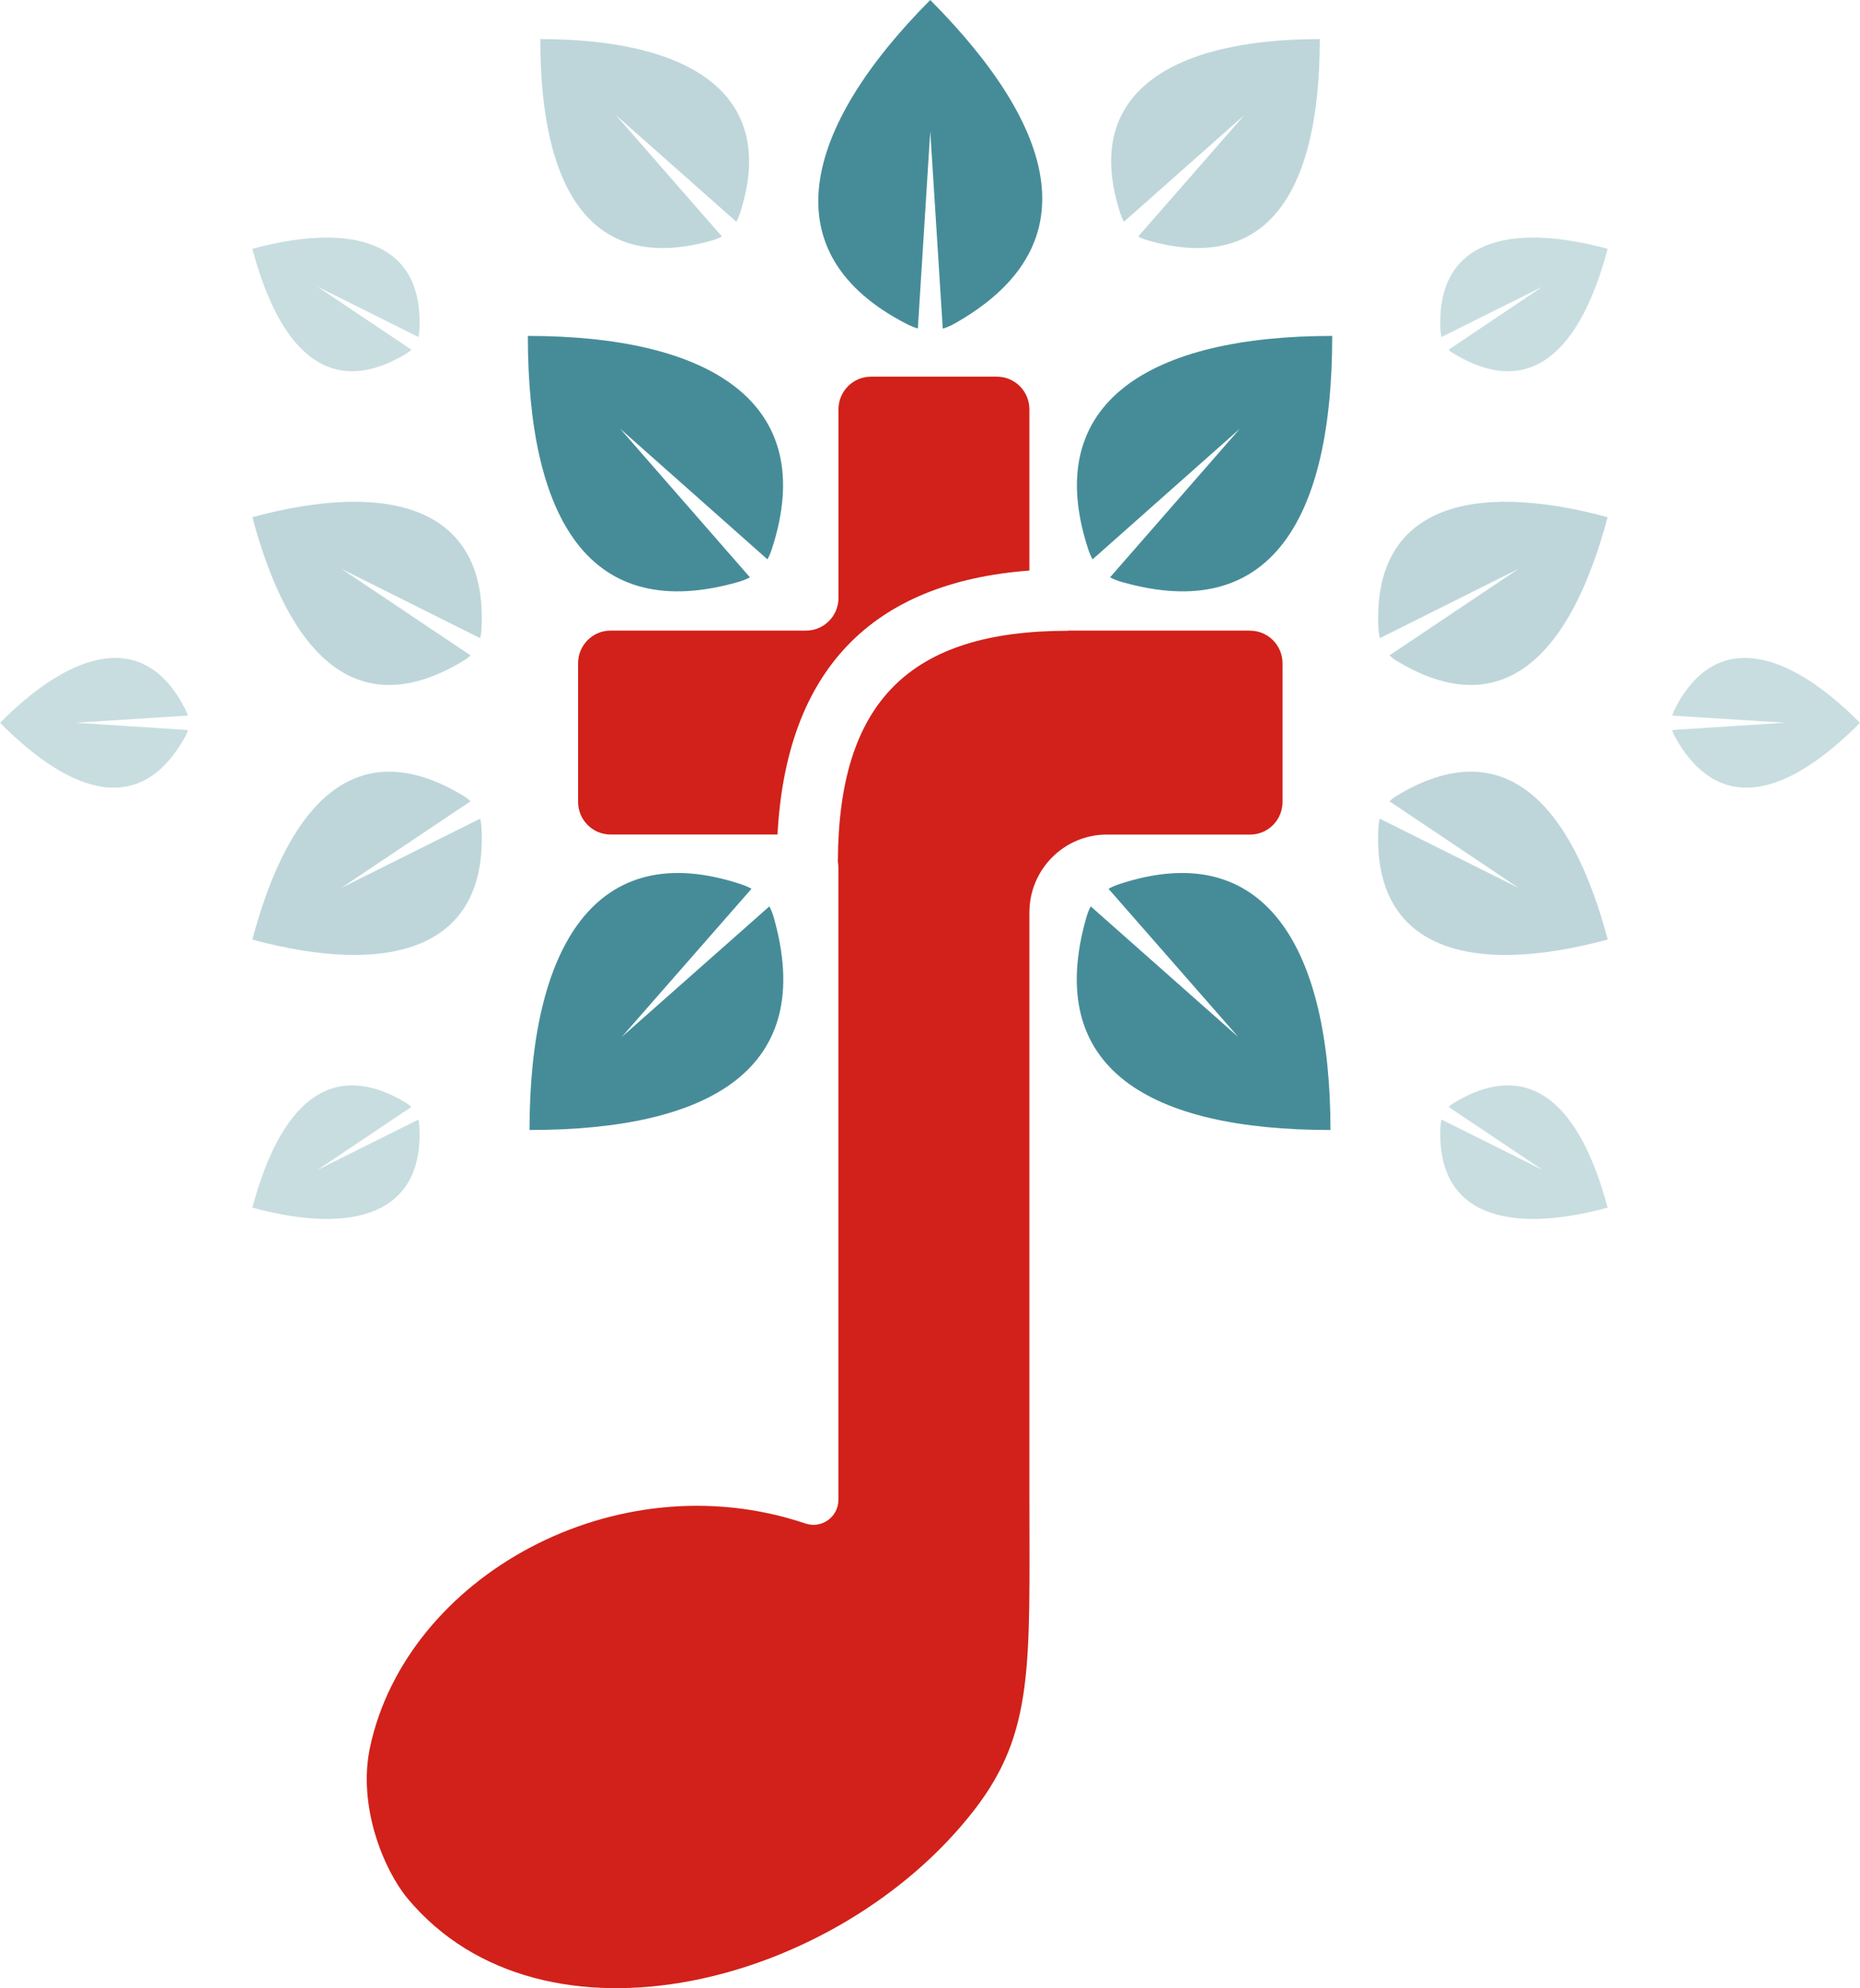 <svg width="73" height="78" viewBox="0 0 73 78" fill="none" xmlns="http://www.w3.org/2000/svg">
<path fill-rule="evenodd" clip-rule="evenodd" d="M52.286 13.182C52.286 20.303 49.91 24.536 43.983 22.819C43.828 22.771 43.691 22.715 43.567 22.65L48.66 16.82L42.88 21.945C42.812 21.82 42.753 21.682 42.705 21.534C40.82 15.749 45.202 13.179 52.283 13.179" fill="#468C98"/>
<path fill-rule="evenodd" clip-rule="evenodd" d="M20.717 13.182C20.717 20.303 23.097 24.536 29.021 22.819C29.172 22.771 29.309 22.715 29.433 22.65L24.34 16.82L30.12 21.945C30.188 21.82 30.247 21.682 30.295 21.534C32.18 15.749 27.798 13.179 20.717 13.179" fill="#468C98"/>
<path fill-rule="evenodd" clip-rule="evenodd" d="M36.51 0C41.517 5.038 42.808 9.72 37.413 12.723C37.276 12.799 37.135 12.854 37.001 12.895L36.51 5.152L36.023 12.888C35.889 12.847 35.751 12.792 35.611 12.723C30.212 9.972 31.503 5.034 36.51 0Z" fill="#468C98"/>
<path opacity="0.3" fill-rule="evenodd" clip-rule="evenodd" d="M63.096 9.765C62.042 13.721 60.099 15.715 57.056 13.873C56.98 13.828 56.912 13.776 56.853 13.721L60.545 11.244L56.572 13.224C56.555 13.144 56.544 13.061 56.537 12.968C56.342 9.471 59.161 8.701 63.093 9.761" fill="#468C98"/>
<path opacity="0.3" fill-rule="evenodd" clip-rule="evenodd" d="M63.096 47.383C62.042 43.426 60.099 41.433 57.056 43.271C56.98 43.319 56.912 43.375 56.853 43.426L60.545 45.901L56.572 43.921C56.555 44 56.544 44.083 56.537 44.173C56.342 47.67 59.161 48.444 63.093 47.379" fill="#468C98"/>
<path opacity="0.3" fill-rule="evenodd" clip-rule="evenodd" d="M9.904 9.765C10.958 13.721 12.902 15.715 15.944 13.873C16.02 13.828 16.088 13.776 16.147 13.721L12.455 11.244L16.425 13.224C16.442 13.144 16.452 13.061 16.459 12.968C16.655 9.471 13.836 8.701 9.904 9.761" fill="#468C98"/>
<path opacity="0.3" fill-rule="evenodd" clip-rule="evenodd" d="M9.904 47.383C10.958 43.426 12.902 41.433 15.944 43.271C16.02 43.319 16.088 43.375 16.147 43.426L12.455 45.901L16.425 43.921C16.442 44 16.452 44.083 16.459 44.173C16.655 47.67 13.836 48.444 9.904 47.379" fill="#468C98"/>
<path opacity="0.3" fill-rule="evenodd" clip-rule="evenodd" d="M73 28.358C70.119 31.257 67.44 32.003 65.723 28.88C65.682 28.8 65.648 28.721 65.624 28.641L70.054 28.354L65.631 28.075C65.655 27.998 65.686 27.919 65.723 27.836C67.293 24.709 70.119 25.459 73 28.358Z" fill="#468C98"/>
<path opacity="0.3" fill-rule="evenodd" clip-rule="evenodd" d="M0.003 28.358C2.885 31.257 5.563 32.003 7.28 28.88C7.325 28.8 7.356 28.721 7.38 28.641L2.95 28.354L7.373 28.075C7.349 27.998 7.318 27.919 7.277 27.836C5.707 24.709 2.881 25.459 0 28.358" fill="#468C98"/>
<g opacity="0.7">
<path opacity="0.5" fill-rule="evenodd" clip-rule="evenodd" d="M51.798 1.538C51.798 7.367 49.855 10.825 45.01 9.419C44.886 9.381 44.773 9.336 44.673 9.278L48.838 4.513L44.11 8.701C44.055 8.6 44.01 8.49 43.969 8.369C42.424 3.638 46.012 1.534 51.802 1.534" fill="#468C98"/>
<path opacity="0.5" fill-rule="evenodd" clip-rule="evenodd" d="M21.205 1.538C21.205 7.367 23.149 10.825 27.997 9.419C28.121 9.381 28.234 9.336 28.334 9.278L24.169 4.513L28.901 8.701C28.952 8.6 29 8.49 29.041 8.369C30.583 3.638 26.998 1.534 21.208 1.534" fill="#468C98"/>
<path opacity="0.5" fill-rule="evenodd" clip-rule="evenodd" d="M63.096 20.286C61.651 25.715 58.982 28.451 54.813 25.925C54.707 25.863 54.614 25.787 54.532 25.711L59.597 22.318L54.154 25.037C54.127 24.927 54.113 24.813 54.103 24.688C53.835 19.892 57.702 18.835 63.096 20.29" fill="#468C98"/>
<path opacity="0.5" fill-rule="evenodd" clip-rule="evenodd" d="M63.1 36.861C61.654 31.433 58.982 28.697 54.814 31.222C54.707 31.288 54.614 31.357 54.535 31.437L59.597 34.833L54.151 32.117C54.123 32.221 54.11 32.339 54.099 32.463C53.835 37.255 57.698 38.316 63.096 36.861" fill="#468C98"/>
<path opacity="0.5" fill-rule="evenodd" clip-rule="evenodd" d="M9.904 20.286C11.349 25.715 14.018 28.451 18.186 25.925C18.293 25.863 18.389 25.787 18.468 25.711L13.403 22.318L18.846 25.037C18.873 24.927 18.89 24.813 18.897 24.688C19.162 19.892 15.295 18.835 9.904 20.29" fill="#468C98"/>
<path opacity="0.5" fill-rule="evenodd" clip-rule="evenodd" d="M9.904 36.861C11.349 31.433 14.018 28.697 18.186 31.222C18.293 31.288 18.389 31.357 18.465 31.437L13.399 34.833L18.846 32.117C18.873 32.221 18.89 32.339 18.897 32.463C19.162 37.255 15.295 38.316 9.9 36.861" fill="#468C98"/>
</g>
<path fill-rule="evenodd" clip-rule="evenodd" d="M52.217 44.332C45.136 44.332 40.933 41.937 42.64 35.977C42.685 35.821 42.743 35.683 42.808 35.559L48.598 40.683L43.505 34.868C43.629 34.802 43.766 34.74 43.914 34.691C49.659 32.791 52.217 37.207 52.217 44.328" fill="#468C98"/>
<path fill-rule="evenodd" clip-rule="evenodd" d="M20.786 44.332C27.863 44.332 32.07 41.937 30.363 35.977C30.319 35.821 30.26 35.683 30.195 35.559L24.402 40.683L29.495 34.868C29.371 34.802 29.234 34.74 29.086 34.691C23.341 32.791 20.783 37.207 20.783 44.328" fill="#468C98"/>
<path d="M23.962 32.739H30.515C30.858 26.333 34.175 22.853 40.401 22.384V16.06C40.401 15.352 39.831 14.778 39.127 14.778H34.182C33.478 14.778 32.908 15.352 32.908 16.06V23.458C32.908 24.166 32.338 24.74 31.634 24.74H23.962C23.259 24.74 22.688 25.314 22.688 26.022V31.457C22.688 32.166 23.259 32.739 23.962 32.739Z" fill="#D1211A"/>
<path d="M49.062 24.74H41.912V24.747C35.69 24.747 32.905 27.542 32.884 33.81C32.894 33.879 32.905 33.952 32.905 34.024V58.841C32.905 59.515 32.245 59.985 31.61 59.77C24.151 57.258 15.947 61.875 14.522 68.55C14.031 70.852 15.051 73.336 15.992 74.476C21.311 80.862 32.908 77.883 38.234 71.014C40.597 67.963 40.401 65.306 40.401 58.779V35.8C40.401 34.111 41.761 32.742 43.44 32.742H49.062C49.766 32.742 50.336 32.169 50.336 31.461V26.025C50.336 25.317 49.766 24.743 49.062 24.743V24.74Z" fill="#D1211A"/>
</svg>
